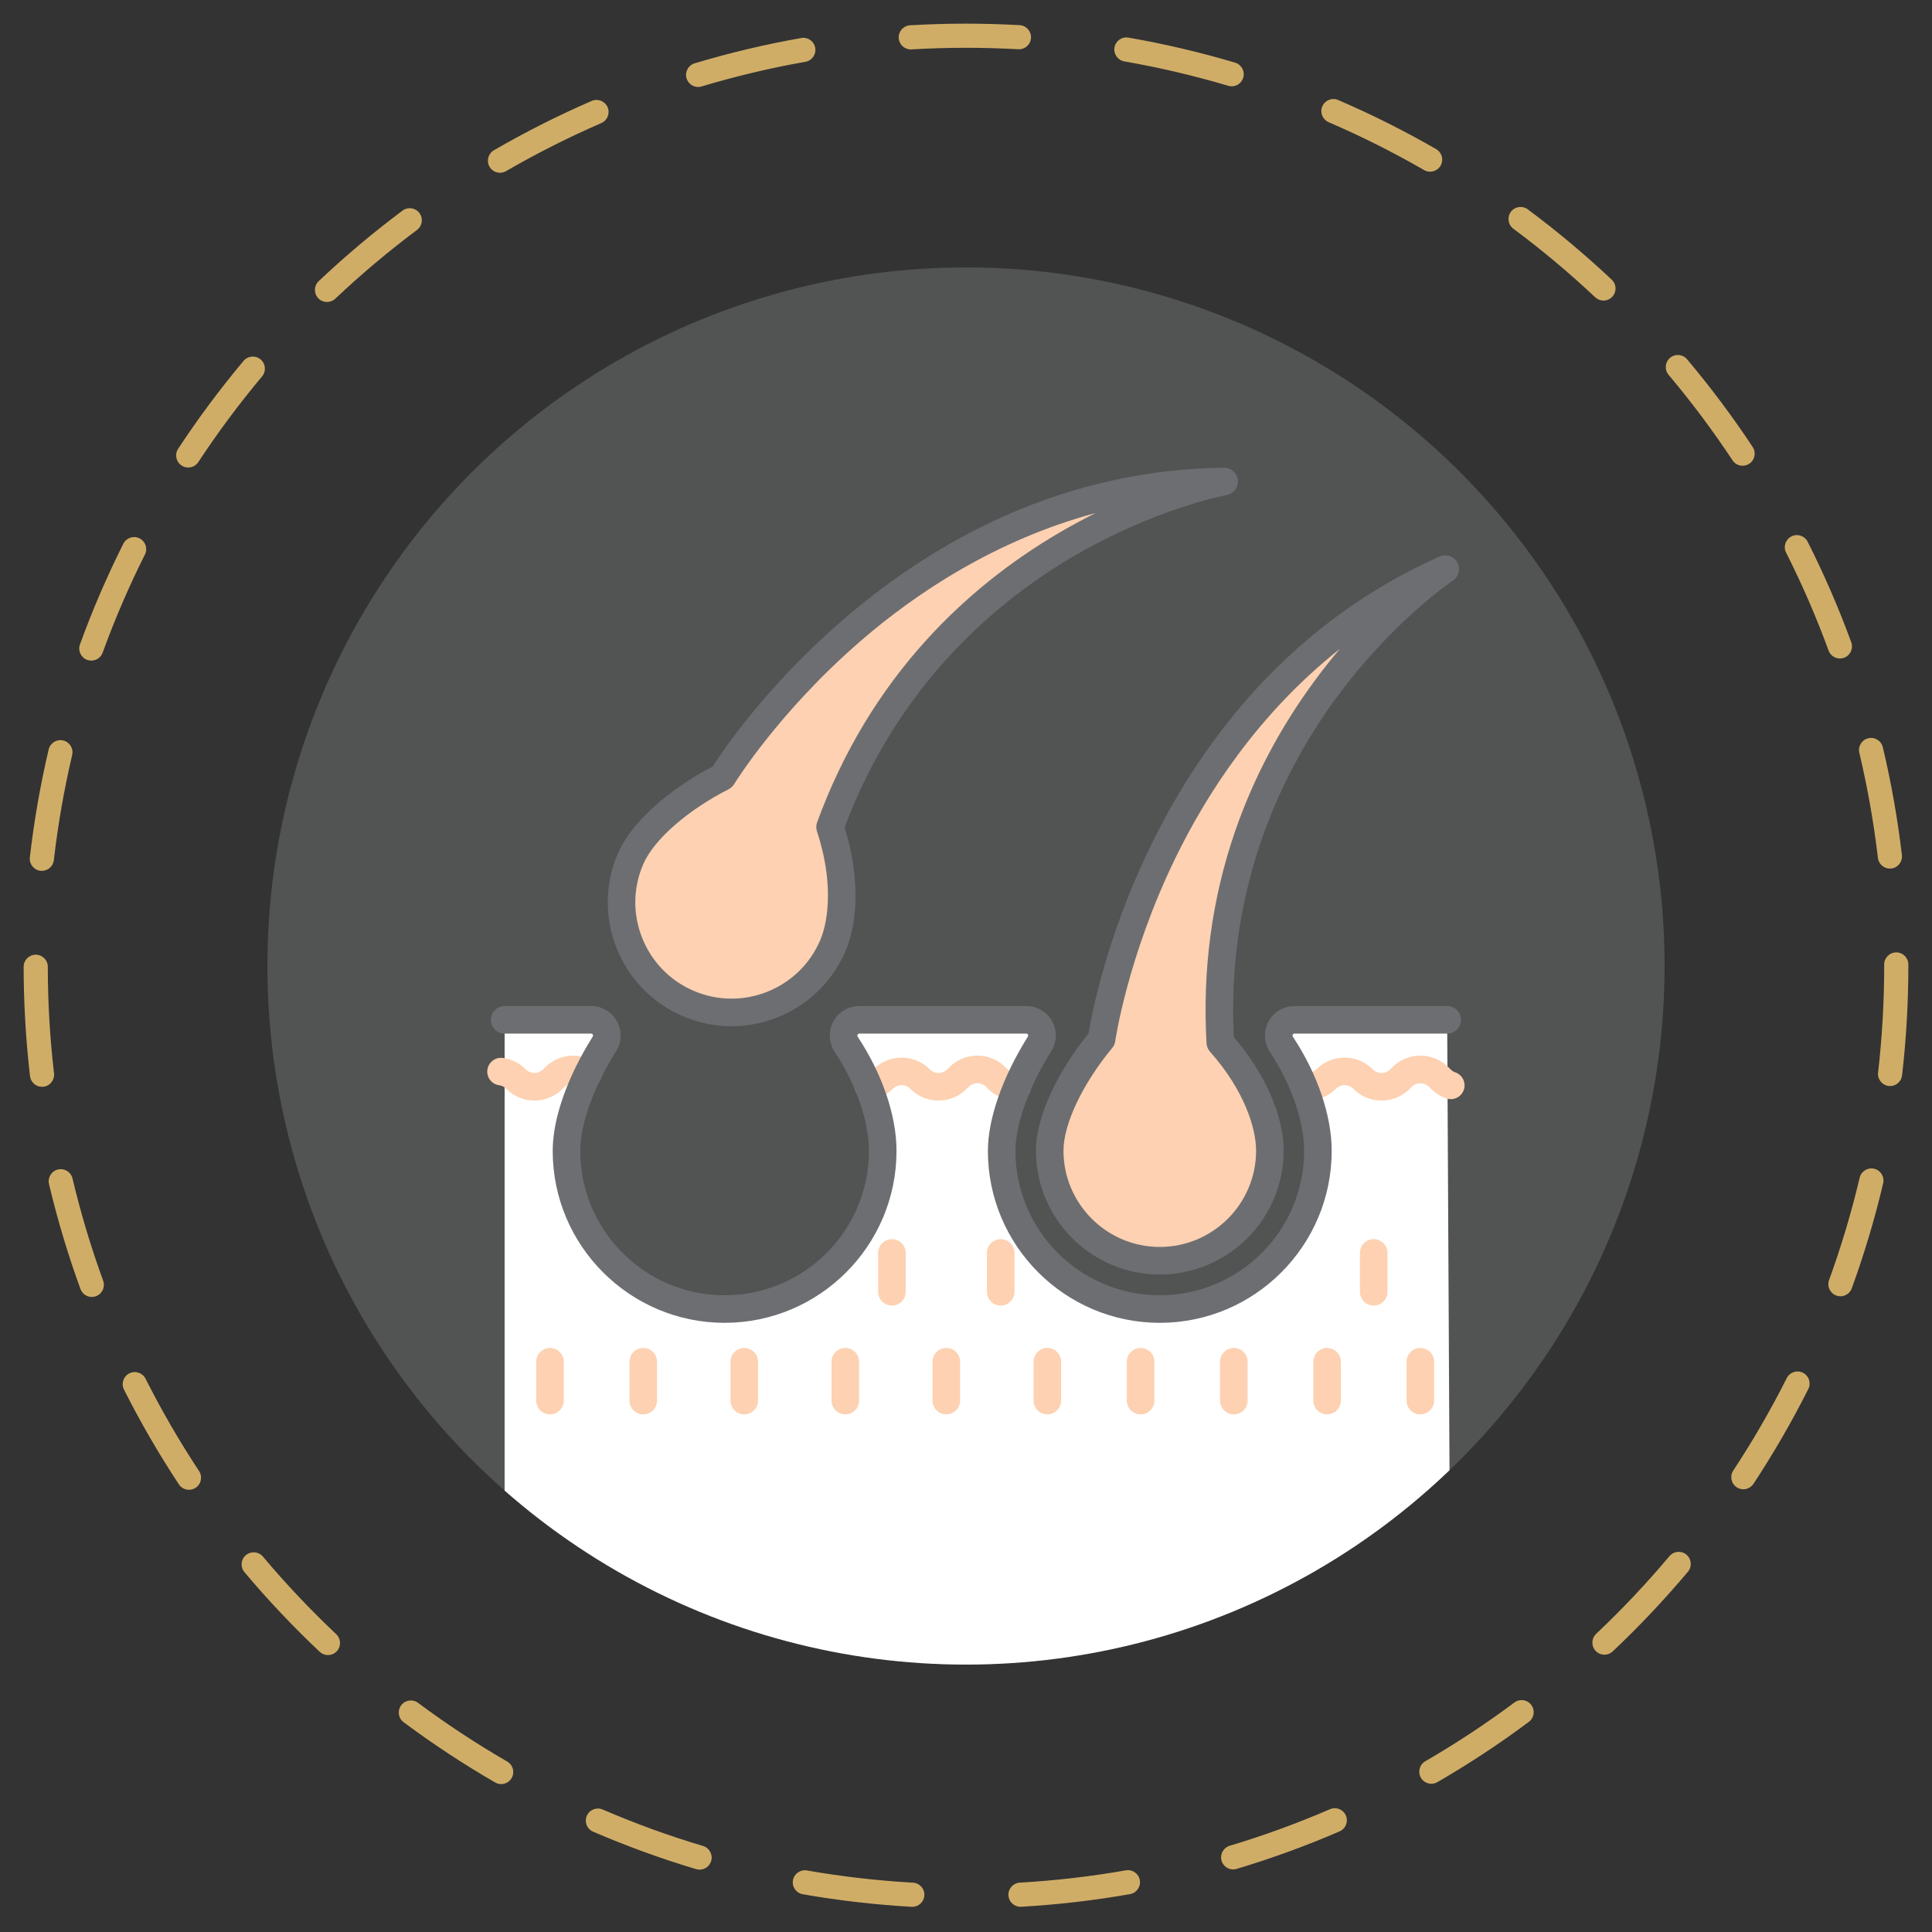 <?xml version="1.0" encoding="utf-8"?>
<!-- Generator: Adobe Illustrator 26.2.1, SVG Export Plug-In . SVG Version: 6.00 Build 0)  -->
<svg version="1.1" id="Layer_1" xmlns="http://www.w3.org/2000/svg" xmlns:xlink="http://www.w3.org/1999/xlink" x="0px" y="0px"
	 viewBox="200 200 1600 1600" style="enable-background:new 200 200 1600 1600;" xml:space="preserve">
<rect x="200" y="200" width="1600" height="1600" fill="#333333" stroke="none"/>
<style type="text/css">
	.st0{opacity:0.2;fill:#D1D3D4;enable-background:new    ;}
	.st1{clip-path:url(#SVGID_00000052099952663517054880000016325712500727942061_);}
	.st2{fill:#FFFFFF;}
	.st3{fill:#FDD1B1;}
	.st4{fill:#6D6E71;}
	.st5{fill:#D0AD67;}
</style>
<g>
	<g>
		<g>
			<circle id="SVGID_00000056389094865510661020000013301593738502528169_" class="st0" cx="1000" cy="1000" r="578.54"/>
		</g>
		<g>
			<defs>
				<circle id="SVGID_1_" cx="1000" cy="1000" r="578.54"/>
			</defs>
			<clipPath id="SVGID_00000134238057542526228890000012602637543382403248_">
				<use xlink:href="#SVGID_1_"  style="overflow:visible;"/>
			</clipPath>
			<g style="clip-path:url(#SVGID_00000134238057542526228890000012602637543382403248_);">
				<g>
					<path class="st2" d="M1398.49,1044.58h-126.5c-10.47,0-16.52,11.63-10.75,20.37c20.75,31.44,30.19,63.76,30.19,88.2
						c0,72.32-58.62,130.94-130.94,130.94s-130.94-58.62-130.94-130.94c0-24.3,11.36-56.71,31.33-88.53
						c5.47-8.72-0.65-20.04-10.94-20.04H978.3h-66.7c-10.47,0-16.52,11.63-10.75,20.37c20.75,31.44,30.19,63.76,30.19,88.2
						c0,72.32-58.62,130.94-130.94,130.94s-130.94-58.62-130.94-130.94c0-18.25,6.41-41.06,18.05-64.77
						c3.87-7.87,8.31-15.84,13.29-23.77c5.47-8.71-0.66-20.03-10.95-20.03H617.9v480.02c0,34.58,28.03,62.61,62.61,62.61h657.85
						c34.77,0,62.87-28.32,62.61-63.09L1398.49,1044.58z"/>
				</g>
				<g>
					<g>
						<path class="st3" d="M798.24,843.43c0,0,146.91-241.77,415.52-244.68c0,0-237.6,42.62-326.35,286.2
							c13.48,40.71,11.54,76.87,2.22,98.45c-19.95,46.23-73.6,67.54-119.84,47.59c-46.23-19.95-67.54-73.6-47.59-119.84
							C731.81,888.93,760.85,862.5,798.24,843.43z"/>
						<path class="st4" d="M805.78,1049.87c-13.55,0-27.3-2.7-40.5-8.39c-51.94-22.41-75.96-82.9-53.55-134.84
							c10.63-24.62,40.56-51.99,78.5-71.91c8.19-12.8,44.41-66.54,107.58-121.17c41.66-36.03,86.42-64.89,133.05-85.76
							c58.44-26.16,119.94-39.78,182.78-40.46c0.04,0,0.08,0,0.13,0c5.88,0,10.81,4.47,11.36,10.34c0.56,5.91-3.51,11.26-9.35,12.31
							c-0.57,0.1-58.88,10.98-126.92,50.83c-61.79,36.19-144.5,104.41-189.37,224.4c11.81,38.02,12.09,76.17,0.63,102.71
							C883.41,1026.66,845.51,1049.87,805.78,1049.87z M1107.39,624.86c-83.7,22.52-149.61,67.01-194.65,105.96
							c-68.16,58.95-104.39,117.95-104.75,118.54c-1.1,1.81-2.68,3.28-4.57,4.24c-34.23,17.45-61.99,41.82-70.73,62.08
							c-8.44,19.56-8.76,41.24-0.89,61.04c7.86,19.8,22.97,35.35,42.53,43.79c40.38,17.42,87.41-1.25,104.84-41.63
							c7.48-17.33,10.73-50.16-2.58-90.34c-0.81-2.44-0.77-5.08,0.11-7.5c20.75-56.96,51.27-107.85,90.71-151.25
							c31.53-34.7,68.78-64.7,110.72-89.15C1088.15,634.8,1097.95,629.56,1107.39,624.86z M798.24,843.43h0.01H798.24z"/>
					</g>
				</g>
				<g>
					<path class="st3" d="M1210.62,1063.4c28.51,32.04,41.05,66.01,41.05,89.51c0,50.35-40.82,91.17-91.17,91.17
						s-91.17-40.82-91.17-91.17c0-24.22,16.2-59.99,42.98-92.3c0,0,39.11-280.19,284.58-389.29
						C1396.87,671.32,1195.59,804.59,1210.62,1063.4z"/>
					<path class="st4" d="M1160.49,1255.5c-56.57,0-102.59-46.02-102.59-102.59c0-26.82,16.64-63.81,43.59-97.13
						c2.45-15,14.41-78.69,50.77-153.88c23.98-49.59,53.65-93.82,88.18-131.45c43.3-47.18,94.37-84.04,151.8-109.56
						c5.42-2.41,11.79-0.26,14.64,4.94s1.24,11.73-3.71,15c-0.48,0.32-49.71,33.41-96.4,96.95
						c-42.4,57.71-91.31,153.12-84.97,281.06c25.91,30.23,41.27,65.14,41.27,94.05C1263.08,1209.48,1217.06,1255.5,1160.49,1255.5z
						 M1309.54,737.44c-67.71,53.66-110.51,120.34-136.41,173.73c-39.39,81.2-49.44,150.33-49.54,151.02
						c-0.29,2.09-1.17,4.07-2.51,5.7c-24.51,29.58-40.35,62.96-40.35,85.02c0,43.98,35.78,79.76,79.76,79.76
						s79.76-35.78,79.76-79.76c0-18.88-10.02-50.31-38.16-81.92c-1.71-1.92-2.72-4.36-2.87-6.93
						c-3.51-60.52,4.35-119.34,23.36-174.81c15.2-44.36,37.52-86.65,66.34-125.72C1295.81,754.19,1302.73,745.49,1309.54,737.44z"/>
				</g>
				<g>
					<path class="st3" d="M977.26,1111.43c-8.79,0-17.06-3.42-23.28-9.64l-0.18-0.18c-3.92-3.92-10.32-3.92-14.26,0.01
						c-5.1,5.1-11.57,8.33-18.7,9.32c-6.24,0.87-12.01-3.48-12.88-9.72s3.48-12.01,9.72-12.88c2.18-0.3,4.16-1.29,5.72-2.86
						c12.83-12.83,33.72-12.83,46.55,0l0.18,0.18c1.89,1.89,4.43,2.94,7.12,2.94c2.7,0,5.23-1.05,7.14-2.96l1.77-1.77
						c6.22-6.22,14.48-9.64,23.28-9.64c8.79,0,17.06,3.42,23.28,9.64l1.76,1.76c1.99,1.99,4.66,3.03,7.45,2.95
						c6.29-0.2,11.56,4.76,11.75,11.06s-4.76,11.56-11.06,11.75c-9.03,0.28-17.89-3.24-24.28-9.63l-1.76-1.76
						c-1.91-1.91-4.44-2.96-7.14-2.96s-5.23,1.05-7.14,2.96l-1.77,1.77C994.32,1108,986.05,1111.43,977.26,1111.43z"/>
				</g>
				<g>
					<path class="st3" d="M1344.09,1111.43c-8.79,0-17.06-3.42-23.28-9.64l-0.15-0.15c-3.95-3.95-10.35-3.95-14.28-0.01
						c-5.1,5.1-11.57,8.33-18.7,9.32c-6.25,0.87-12.01-3.48-12.88-9.72s3.48-12.01,9.72-12.88c2.18-0.3,4.16-1.29,5.72-2.86
						c12.84-12.84,33.72-12.83,46.56,0l0.15,0.15c1.92,1.92,4.45,2.97,7.15,2.97c2.7,0,5.23-1.05,7.14-2.96l1.77-1.77
						c6.22-6.22,14.48-9.64,23.28-9.64c8.79,0,17.06,3.42,23.28,9.64l1.77,1.77c1.1,1.1,2.4,1.91,3.85,2.41
						c5.96,2.04,9.14,8.53,7.1,14.5c-2.04,5.96-8.53,9.14-14.5,7.1c-4.77-1.63-9.01-4.28-12.59-7.86l-1.77-1.77
						c-1.91-1.91-4.44-2.95-7.13-2.95c-2.7,0-5.23,1.05-7.14,2.96l-1.77,1.77C1361.15,1108,1352.88,1111.43,1344.09,1111.43z"/>
				</g>
				<g>
					<path class="st3" d="M642.61,1111.43c-8.79,0-17.06-3.42-23.28-9.64l-0.15-0.15c-2-2-4.25-2.67-5.78-2.88
						c-6.25-0.84-10.63-6.59-9.78-12.84s6.6-10.63,12.84-9.78c7.19,0.97,13.71,4.2,18.85,9.34l0.15,0.15
						c1.92,1.92,4.45,2.97,7.15,2.97s5.23-1.05,7.14-2.96l1.76-1.76c11.1-11.1,28.6-12.81,41.62-4.07
						c5.23,3.51,6.63,10.61,3.11,15.84s-10.6,6.63-15.84,3.11c-3.98-2.67-9.34-2.15-12.75,1.26l-1.76,1.76
						C659.67,1108,651.4,1111.43,642.61,1111.43z"/>
				</g>
				<g>
					<path class="st3" d="M900.03,1371.32c-6.3,0-11.41-5.11-11.41-11.41v-32.18c0-6.3,5.11-11.41,11.41-11.41
						s11.41,5.11,11.41,11.41v32.18C911.45,1366.21,906.34,1371.32,900.03,1371.32z"/>
				</g>
				<g>
					<path class="st3" d="M816.37,1371.32c-6.3,0-11.41-5.11-11.41-11.41v-32.18c0-6.3,5.11-11.41,11.41-11.41
						s11.41,5.11,11.41,11.41v32.18C827.79,1366.21,822.68,1371.32,816.37,1371.32z"/>
				</g>
				<g>
					<path class="st3" d="M732.71,1371.32c-6.3,0-11.41-5.11-11.41-11.41v-32.18c0-6.3,5.11-11.41,11.41-11.41
						s11.41,5.11,11.41,11.41v32.18C744.12,1366.21,739.01,1371.32,732.71,1371.32z"/>
				</g>
				<g>
					<path class="st3" d="M655.48,1371.32c-6.3,0-11.41-5.11-11.41-11.41v-32.18c0-6.3,5.11-11.41,11.41-11.41
						s11.41,5.11,11.41,11.41v32.18C666.9,1366.21,661.79,1371.32,655.48,1371.32z"/>
				</g>
				<g>
					<path class="st3" d="M938.65,1281.22c-6.3,0-11.41-5.11-11.41-11.41v-32.18c0-6.3,5.11-11.41,11.41-11.41
						s11.41,5.11,11.41,11.41v32.18C950.06,1276.11,944.95,1281.22,938.65,1281.22z"/>
				</g>
				<g>
					<path class="st3" d="M1028.75,1281.22c-6.3,0-11.41-5.11-11.41-11.41v-32.18c0-6.3,5.11-11.41,11.41-11.41
						c6.3,0,11.41,5.11,11.41,11.41v32.18C1040.16,1276.11,1035.05,1281.22,1028.75,1281.22z"/>
				</g>
				<g>
					<path class="st3" d="M1337.65,1281.22c-6.3,0-11.41-5.11-11.41-11.41v-32.18c0-6.3,5.11-11.41,11.41-11.41
						s11.41,5.11,11.41,11.41v32.18C1349.07,1276.11,1343.96,1281.22,1337.65,1281.22z"/>
				</g>
				<g>
					<path class="st3" d="M983.7,1371.32c-6.3,0-11.41-5.11-11.41-11.41v-32.18c0-6.3,5.11-11.41,11.41-11.41
						s11.41,5.11,11.41,11.41v32.18C995.11,1366.21,990,1371.32,983.7,1371.32z"/>
				</g>
				<g>
					<path class="st3" d="M1067.36,1371.32c-6.3,0-11.41-5.11-11.41-11.41v-32.18c0-6.3,5.11-11.41,11.41-11.41
						s11.41,5.11,11.41,11.41v32.18C1078.77,1366.21,1073.66,1371.32,1067.36,1371.32z"/>
				</g>
				<g>
					<path class="st3" d="M1144.59,1371.32c-6.3,0-11.41-5.11-11.41-11.41v-32.18c0-6.3,5.11-11.41,11.41-11.41
						s11.41,5.11,11.41,11.41v32.18C1156,1366.21,1150.89,1371.32,1144.59,1371.32z"/>
				</g>
				<g>
					<path class="st3" d="M1221.81,1371.32c-6.3,0-11.41-5.11-11.41-11.41v-32.18c0-6.3,5.11-11.41,11.41-11.41
						s11.41,5.11,11.41,11.41v32.18C1233.23,1366.21,1228.12,1371.32,1221.81,1371.32z"/>
				</g>
				<g>
					<path class="st3" d="M1299.04,1371.32c-6.3,0-11.41-5.11-11.41-11.41v-32.18c0-6.3,5.11-11.41,11.41-11.41
						s11.41,5.11,11.41,11.41v32.18C1310.45,1366.21,1305.34,1371.32,1299.04,1371.32z"/>
				</g>
				<g>
					<path class="st3" d="M1376.27,1371.32c-6.3,0-11.41-5.11-11.41-11.41v-32.18c0-6.3,5.11-11.41,11.41-11.41
						s11.41,5.11,11.41,11.41v32.18C1387.68,1366.21,1382.57,1371.32,1376.27,1371.32z"/>
				</g>
				<g>
					<path class="st4" d="M1160.49,1295.51c-78.49,0-142.36-63.86-142.36-142.35c0-26.66,12.08-61.17,33.14-94.71
						c0.13-0.2,0.51-0.81,0.05-1.64c-0.45-0.82-1.13-0.82-1.39-0.82H911.6c-0.3,0-0.93,0-1.35,0.78c-0.33,0.62-0.29,1.26,0.12,1.89
						c20.38,30.89,32.08,65.33,32.08,94.49c0,78.49-63.86,142.35-142.36,142.35s-142.36-63.86-142.36-142.35
						c0-20.07,6.65-44.2,19.22-69.8c4.09-8.32,8.77-16.7,13.93-24.9c0.13-0.2,0.51-0.81,0.05-1.64c-0.45-0.82-1.13-0.82-1.39-0.82
						H617.9c-6.3,0-11.41-5.11-11.41-11.41s5.11-11.41,11.41-11.41h71.64c8.88,0,17.07,4.83,21.37,12.6
						c4.3,7.78,4.03,17.29-0.7,24.82c-4.73,7.54-9.03,15.22-12.77,22.83c-10.89,22.16-16.88,43.38-16.88,59.74
						c0,65.91,53.62,119.53,119.53,119.53s119.53-53.62,119.53-119.53c0-24.44-10.58-55.06-28.3-81.92
						c-5.02-7.61-5.47-17.3-1.17-25.28c4.25-7.89,12.46-12.79,21.45-12.79h138.34c8.88,0,17.07,4.83,21.37,12.6
						c4.3,7.78,4.03,17.29-0.7,24.82c-18.56,29.55-29.65,60.42-29.65,82.57c0,65.91,53.62,119.53,119.53,119.53
						s119.53-53.62,119.53-119.53c0-24.44-10.58-55.06-28.3-81.92c-5.02-7.61-5.47-17.3-1.17-25.28
						c4.25-7.89,12.46-12.79,21.45-12.79h126.5c6.3,0,11.41,5.11,11.41,11.41s-5.11,11.41-11.41,11.41H1272c-0.3,0-0.93,0-1.35,0.78
						c-0.33,0.62-0.29,1.26,0.12,1.89c20.38,30.89,32.08,65.33,32.08,94.49C1302.84,1231.65,1238.98,1295.51,1160.49,1295.51z"/>
				</g>
			</g>
		</g>
	</g>
	<g>
		<path class="st5" d="M955.54,1779.15c-0.19,0-0.38-0.01-0.58-0.02c-30.17-1.72-60.5-5.21-90.13-10.39
			c-5.44-0.95-9.08-6.13-8.13-11.57s6.13-9.08,11.57-8.13c28.88,5.04,58.43,8.45,87.83,10.12c5.51,0.31,9.73,5.04,9.42,10.55
			C965.21,1775.04,960.8,1779.15,955.54,1779.15z M1045.1,1779.11c-5.26,0-9.67-4.11-9.97-9.42c-0.32-5.51,3.89-10.24,9.41-10.56
			c29.4-1.7,58.95-5.13,87.82-10.19c5.44-0.96,10.62,2.68,11.58,8.12c0.95,5.44-2.68,10.62-8.12,11.58
			c-29.63,5.2-59.95,8.72-90.12,10.46C1045.49,1779.11,1045.29,1779.11,1045.1,1779.11z M779.37,1748.35
			c-0.95,0-1.91-0.14-2.86-0.42c-28.91-8.62-57.61-19.06-85.33-31.01c-5.07-2.19-7.41-8.07-5.22-13.14
			c2.19-5.07,8.07-7.41,13.14-5.22c27,11.65,54.97,21.81,83.13,30.21c5.29,1.58,8.3,7.15,6.72,12.44
			C787.65,1745.55,783.68,1748.35,779.37,1748.35z M1221.25,1748.17c-4.3,0-8.28-2.8-9.58-7.14c-1.58-5.29,1.42-10.86,6.71-12.45
			c28.14-8.42,56.09-18.61,83.06-30.27c5.07-2.19,10.96,0.14,13.15,5.21c2.19,5.07-0.14,10.96-5.21,13.15
			c-27.69,11.97-56.38,22.42-85.27,31.07C1223.16,1748.04,1222.2,1748.17,1221.25,1748.17z M615.06,1677.5
			c-1.7,0-3.42-0.43-4.99-1.34c-26.1-15.08-51.6-31.87-75.81-49.9c-4.43-3.3-5.34-9.56-2.05-13.99c3.3-4.43,9.56-5.35,13.99-2.05
			c23.59,17.57,48.44,33.93,73.87,48.63c4.78,2.76,6.42,8.88,3.65,13.66C621.87,1675.71,618.51,1677.5,615.06,1677.5z
			 M1385.39,1677.24c-3.45,0-6.81-1.79-8.66-4.99c-2.77-4.78-1.14-10.9,3.64-13.66c25.41-14.71,50.24-31.07,73.8-48.65
			c4.43-3.3,10.69-2.39,13.99,2.04s2.39,10.69-2.04,13.99c-24.18,18.04-49.66,34.83-75.74,49.93
			C1388.82,1676.81,1387.09,1677.24,1385.39,1677.24z M471.6,1570.65c-2.46,0-4.93-0.9-6.86-2.72
			c-21.94-20.69-42.91-42.88-62.31-65.95c-3.55-4.23-3.01-10.54,1.22-14.09c4.23-3.55,10.54-3.01,14.09,1.22
			c18.91,22.49,39.34,44.11,60.72,64.27c4.02,3.79,4.21,10.12,0.42,14.14C476.91,1569.59,474.25,1570.65,471.6,1570.65z
			 M1528.73,1570.34c-2.66,0-5.31-1.05-7.27-3.14c-3.79-4.02-3.61-10.35,0.41-14.14c21.37-20.17,41.79-41.81,60.69-64.31
			c3.55-4.23,9.86-4.78,14.09-1.23s4.78,9.86,1.23,14.09c-19.39,23.09-40.35,45.29-62.28,66
			C1533.66,1569.43,1531.2,1570.34,1528.73,1570.34z M356.51,1433.77c-3.25,0-6.43-1.58-8.36-4.49
			c-16.62-25.18-31.92-51.59-45.47-78.48c-2.49-4.93-0.5-10.94,4.43-13.43c4.93-2.48,10.95-0.5,13.43,4.43
			c13.21,26.21,28.12,51.93,44.31,76.47c3.04,4.61,1.77,10.81-2.84,13.85C360.32,1433.23,358.4,1433.77,356.51,1433.77z
			 M1643.76,1433.35c-1.89,0-3.8-0.53-5.49-1.65c-4.61-3.04-5.89-9.24-2.85-13.85c16.18-24.56,31.08-50.31,44.29-76.55
			c2.48-4.93,8.5-6.92,13.43-4.44c4.93,2.48,6.92,8.49,4.44,13.43c-13.55,26.93-28.84,53.37-45.45,78.57
			C1650.19,1431.77,1647.01,1433.35,1643.76,1433.35z M276.04,1274.08c-4.08,0-7.92-2.52-9.4-6.58
			c-10.34-28.33-19.1-57.58-26.06-86.93c-1.27-5.37,2.05-10.76,7.43-12.04c5.38-1.27,10.76,2.05,12.04,7.43
			c6.77,28.59,15.31,57.08,25.38,84.68c1.89,5.19-0.78,10.93-5.97,12.82C278.34,1273.88,277.18,1274.08,276.04,1274.08z
			 M1724.16,1273.52c-1.14,0-2.29-0.19-3.42-0.61c-5.19-1.89-7.87-7.63-5.98-12.82c10.05-27.63,18.58-56.14,25.33-84.75
			c1.27-5.38,6.65-8.71,12.03-7.44s8.7,6.65,7.44,12.03c-6.93,29.37-15.68,58.64-26,86.99
			C1732.08,1271,1728.25,1273.52,1724.16,1273.52z M234.78,1100.05c-5.01,0-9.33-3.75-9.92-8.84c-3.47-29.85-5.25-60.32-5.27-90.56
			c0-5.52,4.47-10,9.99-10.01h0.01c5.52,0,10,4.47,10,9.99c0.02,29.48,1.75,59.18,5.14,88.27c0.64,5.49-3.29,10.45-8.78,11.09
			C235.56,1100.03,235.17,1100.05,234.78,1100.05z M1765.29,1099.42c-0.38,0-0.77-0.02-1.16-0.07c-5.49-0.63-9.42-5.6-8.79-11.08
			c3.36-29.09,5.07-58.79,5.07-88.27v-1.25c-0.01-5.52,4.45-10.01,9.98-10.02c0.01,0,0.02,0,0.02,0c5.51,0,9.99,4.46,10,9.98v1.27
			c0,30.27-1.75,60.74-5.2,90.59C1774.62,1095.66,1770.3,1099.42,1765.29,1099.42z M234.66,921.21c-0.38,0-0.76-0.02-1.15-0.07
			c-5.49-0.63-9.42-5.59-8.79-11.07c3.44-30,8.68-60.08,15.58-89.39c1.26-5.38,6.65-8.71,12.02-7.45c5.38,1.26,8.71,6.65,7.45,12.02
			c-6.72,28.56-11.82,57.86-15.18,87.09C244,917.45,239.68,921.21,234.66,921.21z M1765.12,919.32c-5,0-9.32-3.75-9.92-8.84
			c-3.43-29.22-8.6-58.51-15.39-87.05c-1.28-5.37,2.04-10.76,7.42-12.04c5.37-1.27,10.76,2.04,12.04,7.42
			c6.97,29.3,12.28,59.36,15.8,89.35c0.64,5.49-3.28,10.45-8.77,11.1C1765.9,919.29,1765.5,919.32,1765.12,919.32z M275.62,747.08
			c-1.13,0-2.29-0.19-3.41-0.6c-5.19-1.88-7.87-7.62-5.99-12.81c10.29-28.34,22.38-56.39,35.92-83.38
			c2.48-4.94,8.49-6.93,13.42-4.45c4.94,2.48,6.93,8.49,4.45,13.42c-13.2,26.29-24.97,53.61-35,81.23
			C283.54,744.55,279.71,747.08,275.62,747.08z M1723.74,745.33c-4.08,0-7.91-2.51-9.39-6.57c-10.09-27.58-21.92-54.87-35.18-81.11
			c-2.49-4.93-0.51-10.94,4.42-13.43s10.95-0.51,13.43,4.42c13.61,26.94,25.75,54.95,36.11,83.26c1.9,5.19-0.77,10.93-5.96,12.83
			C1726.04,745.14,1724.88,745.33,1723.74,745.33z M355.87,587.18c-1.89,0-3.79-0.53-5.49-1.65c-4.61-3.04-5.89-9.24-2.86-13.85
			c16.56-25.18,34.79-49.68,54.19-72.8c3.55-4.23,9.86-4.79,14.09-1.24c4.23,3.55,4.79,9.86,1.24,14.09
			c-18.9,22.54-36.66,46.4-52.8,70.94C362.32,585.59,359.13,587.18,355.87,587.18z M1643.16,585.71c-3.25,0-6.43-1.58-8.35-4.49
			c-16.19-24.49-34-48.31-52.94-70.8c-3.56-4.22-3.02-10.53,1.21-14.09s10.54-3.02,14.09,1.21c19.44,23.08,37.72,47.52,54.33,72.65
			c3.05,4.61,1.78,10.81-2.83,13.86C1646.96,585.17,1645.05,585.71,1643.16,585.71z M470.81,450.1c-2.65,0-5.3-1.05-7.27-3.13
			c-3.79-4.01-3.62-10.34,0.4-14.14c21.92-20.72,45.28-40.38,69.42-58.42c4.42-3.3,10.69-2.4,14,2.03c3.31,4.42,2.4,10.69-2.03,14
			c-23.53,17.58-46.29,36.73-67.65,56.93C475.74,449.19,473.27,450.1,470.81,450.1z M1527.94,448.92c-2.46,0-4.92-0.9-6.85-2.72
			c-21.41-20.15-44.22-39.26-67.79-56.79c-4.43-3.3-5.35-9.56-2.06-13.99s9.56-5.35,13.99-2.06c24.19,17.99,47.59,37.59,69.56,58.27
			c4.02,3.79,4.21,10.11,0.43,14.14C1533.25,447.86,1530.6,448.92,1527.94,448.92z M614.08,343.08c-3.45,0-6.8-1.79-8.66-4.98
			c-2.77-4.78-1.14-10.9,3.63-13.67c26.1-15.13,53.34-28.88,80.98-40.85c5.07-2.2,10.96,0.13,13.15,5.2
			c2.2,5.07-0.13,10.96-5.2,13.15c-26.92,11.67-53.47,25.06-78.89,39.8C617.51,342.64,615.78,343.08,614.08,343.08z M1384.37,342.18
			c-1.7,0-3.41-0.43-4.99-1.34c-25.49-14.7-52.08-28.04-79.06-39.65c-5.07-2.18-7.42-8.07-5.23-13.14
			c2.18-5.07,8.06-7.42,13.14-5.23c27.69,11.92,54.99,25.61,81.15,40.69c4.78,2.76,6.43,8.88,3.67,13.66
			C1391.19,340.39,1387.83,342.18,1384.37,342.18z M778.14,272.02c-4.3,0-8.27-2.8-9.57-7.13c-1.59-5.29,1.41-10.87,6.7-12.45
			c28.87-8.67,58.57-15.72,88.29-20.96c5.44-0.96,10.63,2.67,11.58,8.11c0.96,5.44-2.67,10.63-8.11,11.58
			c-28.95,5.11-57.89,11.98-86.01,20.42C780.06,271.88,779.09,272.02,778.14,272.02z M1220.03,271.47c-0.94,0-1.9-0.13-2.86-0.42
			c-28.14-8.37-57.1-15.17-86.06-20.2c-5.44-0.95-9.09-6.12-8.14-11.56s6.12-9.09,11.56-8.14c29.73,5.17,59.46,12.14,88.34,20.74
			c5.29,1.57,8.31,7.14,6.73,12.44C1228.32,268.66,1224.34,271.47,1220.03,271.47z M954.25,240.93c-5.26,0-9.66-4.1-9.97-9.42
			c-0.32-5.51,3.88-10.24,9.4-10.57c15.33-0.9,30.91-1.35,46.33-1.35c14.77,0,29.71,0.42,44.4,1.24c5.51,0.31,9.73,5.03,9.42,10.54
			c-0.31,5.51-5.01,9.73-10.54,9.42c-14.31-0.8-28.87-1.21-43.27-1.21c-15.03,0-30.22,0.44-45.16,1.32
			C954.64,240.92,954.45,240.93,954.25,240.93z"/>
	</g>
</g>
</svg>
